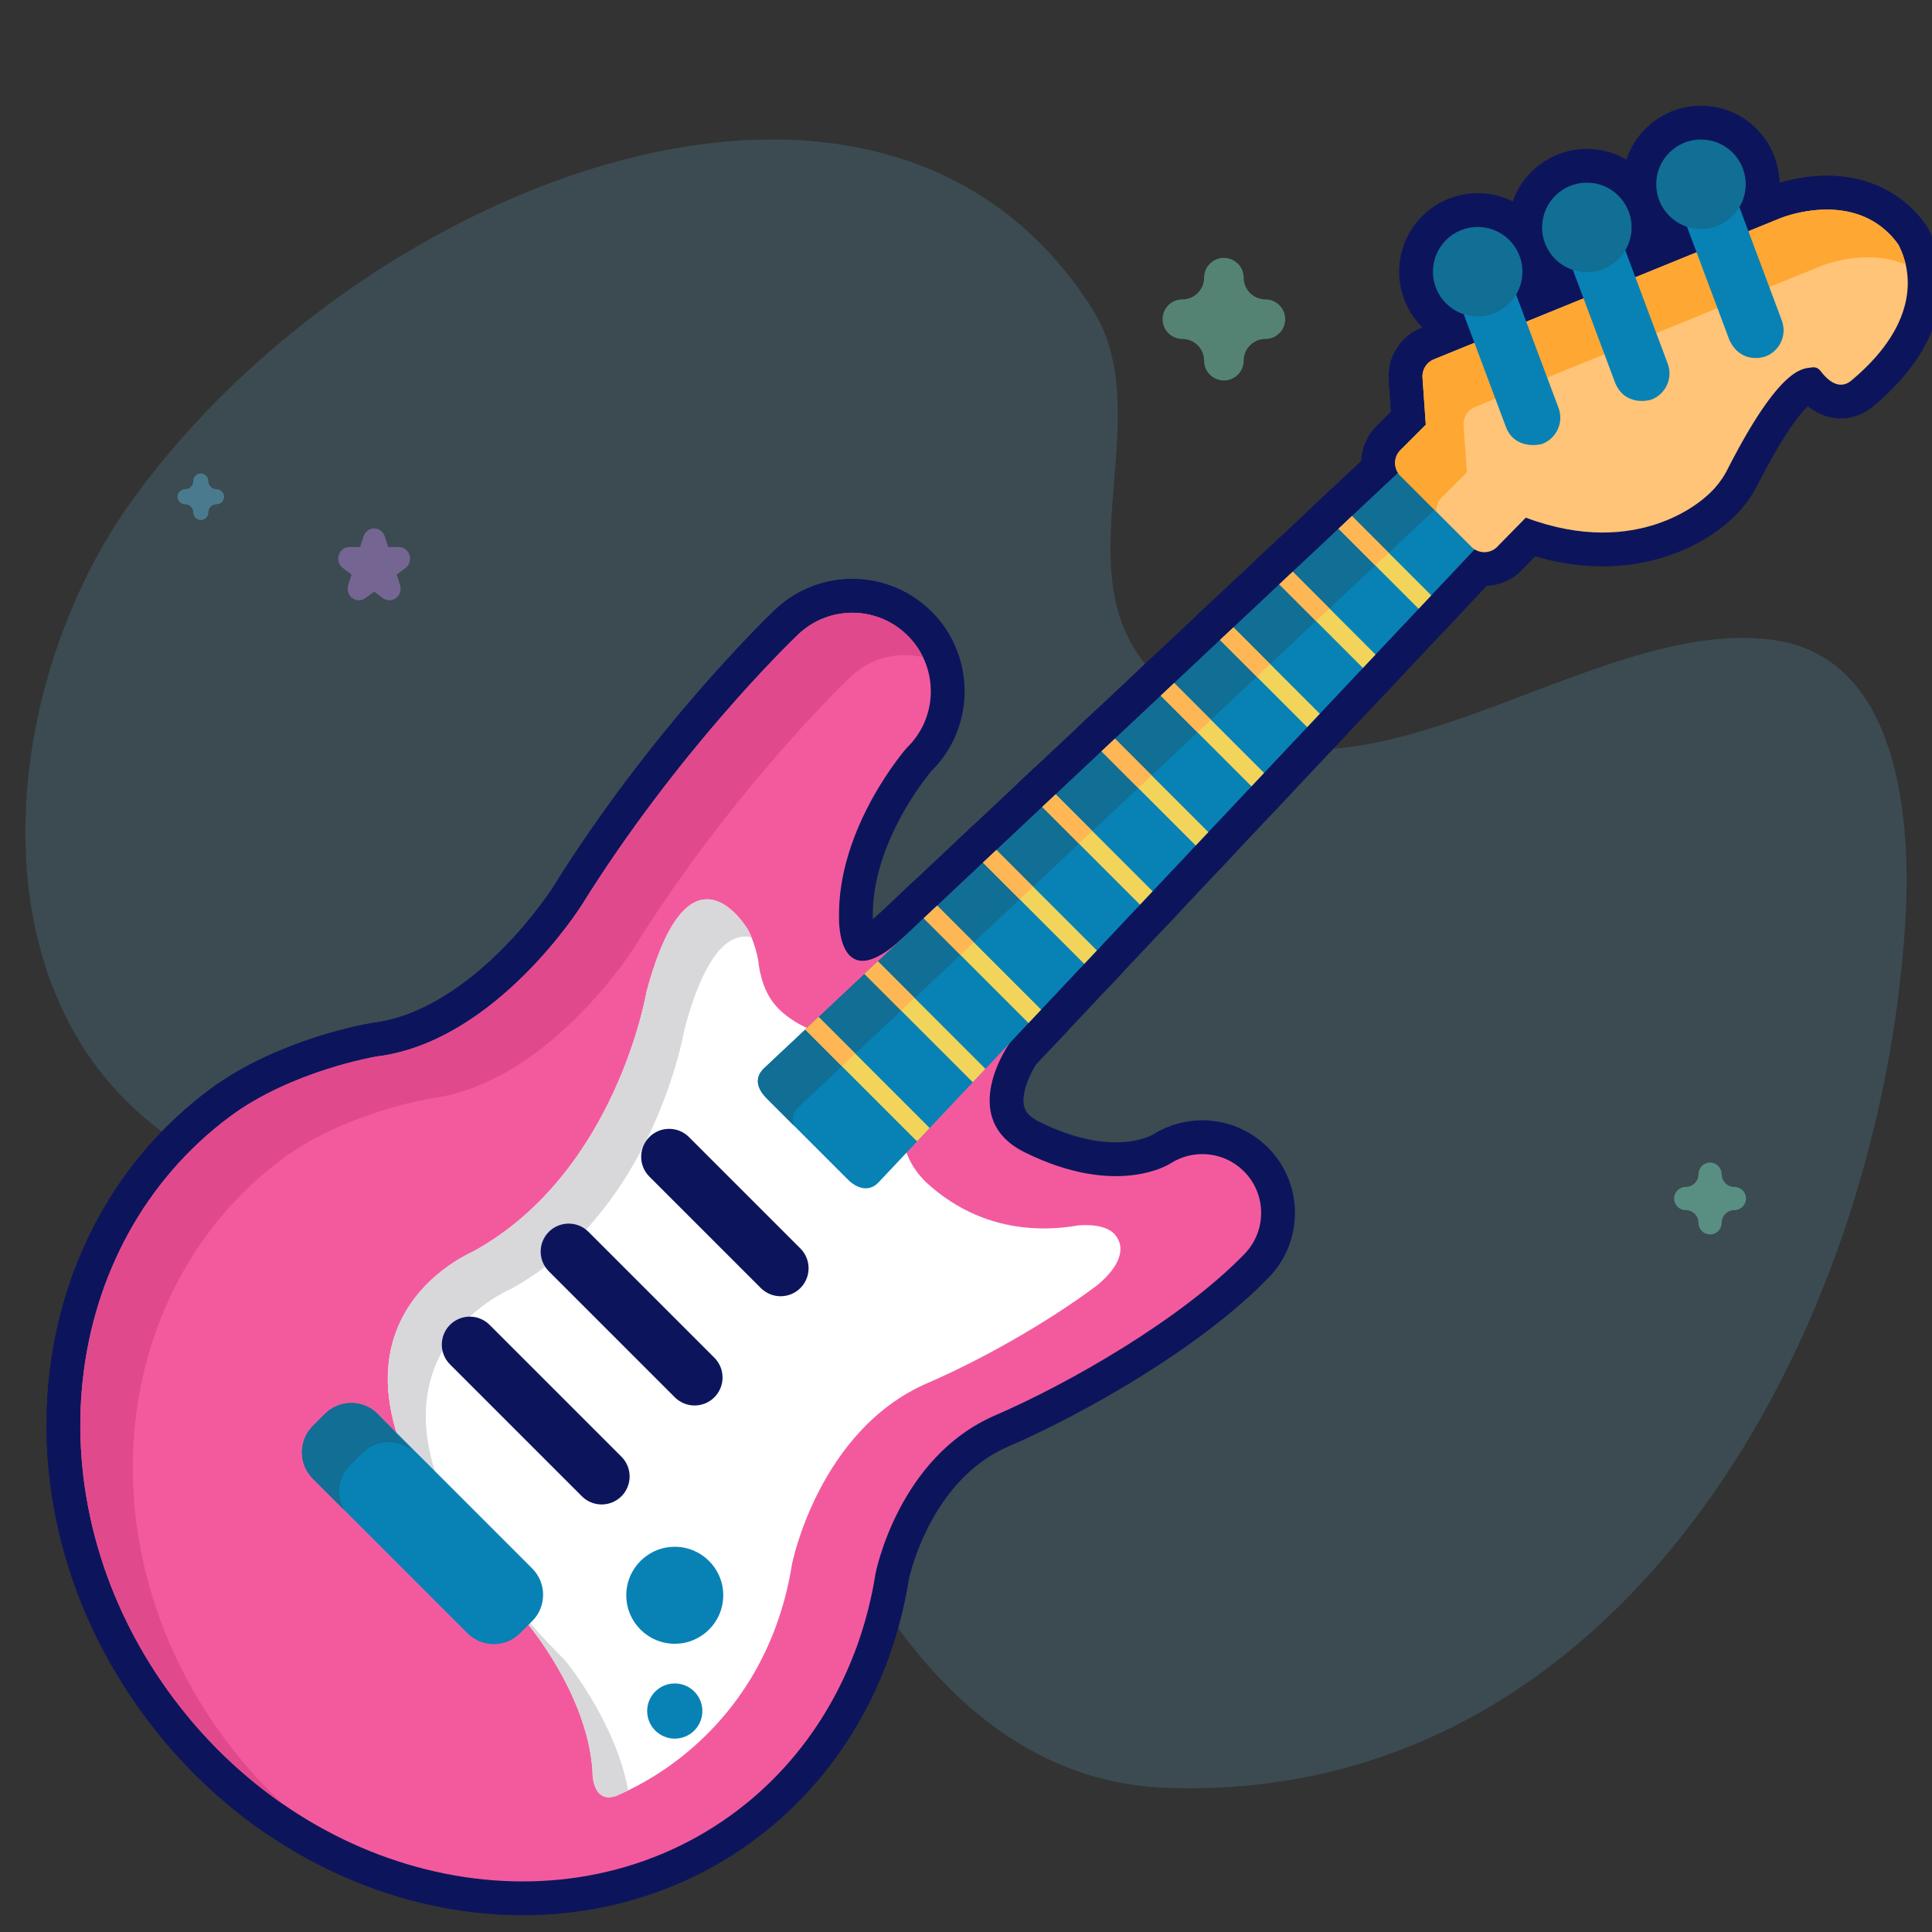 <svg width="457" height="457" viewBox="0 0 457 457" fill="none" xmlns="http://www.w3.org/2000/svg">
<rect x="0" y="0" width="457" height="457" fill="#333333" stroke="none"/>
<g clip-path="url(#clip0_86_683)">
<path d="M31.68 117.743C86.657 42.24 209.248 -4.99 258.491 73.264C273.545 97.187 253.049 132.249 269.485 155.147C309.136 210.387 371.97 144.101 420.054 151.47C448.853 155.883 452.233 192.905 450.693 218.036C444.775 314.685 384.372 426.789 275.924 422.902C243.525 421.74 220.913 400.137 204.758 373.645C185.689 342.375 164.211 307.264 130.451 290.505C101.666 276.217 63.375 286.556 37.724 267.236C-7.355 233.283 0.228 160.935 31.68 117.743Z" fill="#5BAACB" fill-opacity="0.2"/>
<path opacity="0.5" d="M117.039 350C117.716 350 118.393 349.794 118.968 349.382L121.501 347.569L124.033 349.382C125.183 350.205 126.74 350.206 127.89 349.382C129.04 348.559 129.522 347.099 129.082 345.767L128.115 342.833L130.647 341.019C131.797 340.196 132.279 338.736 131.839 337.404C131.399 336.071 130.14 335.169 128.719 335.169H125.588L124.62 332.235C124.181 330.902 122.921 330 121.5 330C120.078 330 118.818 330.902 118.379 332.235L117.412 335.169H114.281C112.86 335.169 111.6 336.071 111.161 337.404C110.722 338.736 111.203 340.196 112.352 341.019L114.885 342.833L113.918 345.767C113.479 347.099 113.96 348.559 115.109 349.382C115.686 349.794 116.363 350 117.039 350Z" fill="#78D5B5"/>
<path opacity="0.5" d="M84.889 142C85.437 142 85.984 141.825 86.45 141.475L88.5 139.933L90.55 141.475C91.482 142.174 92.742 142.175 93.673 141.475C94.604 140.775 94.994 139.534 94.638 138.402L93.855 135.908L95.905 134.366C96.836 133.666 97.226 132.426 96.87 131.293C96.514 130.161 95.494 129.394 94.344 129.394H91.809L91.026 126.899C90.671 125.767 89.651 125 88.5 125C87.349 125 86.329 125.767 85.974 126.899L85.191 129.394H82.656C81.505 129.394 80.486 130.161 80.13 131.293C79.775 132.426 80.164 133.666 81.095 134.366L83.145 135.908L82.362 138.402C82.007 139.534 82.396 140.775 83.327 141.475C83.793 141.825 84.341 142 84.889 142Z" fill="#AF81D5"/>
<path opacity="0.5" d="M119.5 412C121.014 412 122.242 410.772 122.242 409.258C122.242 407.595 123.595 406.242 125.258 406.242C126.772 406.242 128 405.014 128 403.5C128 401.986 126.772 400.758 125.258 400.758C123.595 400.758 122.242 399.405 122.242 397.742C122.242 396.228 121.014 395 119.5 395C117.986 395 116.758 396.228 116.758 397.742C116.758 399.405 115.405 400.758 113.742 400.758C112.228 400.758 111 401.986 111 403.5C111 405.014 112.228 406.242 113.742 406.242C115.405 406.242 116.758 407.595 116.758 409.258C116.758 410.772 117.985 412 119.5 412Z" fill="#F35A9E"/>
<path opacity="0.5" d="M289.5 90C292.083 90 294.177 87.906 294.177 85.323C294.177 82.485 296.485 80.177 299.323 80.177C301.905 80.177 304 78.083 304 75.5C304 72.917 301.905 70.823 299.323 70.823C296.485 70.823 294.177 68.515 294.177 65.677C294.177 63.094 292.083 61 289.5 61C286.917 61 284.823 63.094 284.823 65.677C284.823 68.515 282.515 70.823 279.677 70.823C277.095 70.823 275 72.917 275 75.5C275 78.083 277.095 80.177 279.677 80.177C282.515 80.177 284.823 82.485 284.823 85.323C284.823 87.906 286.916 90 289.5 90Z" fill="#78D5B5"/>
<path opacity="0.5" d="M82.5 367C83.48 367 84.274 366.206 84.274 365.226C84.274 364.15 85.15 363.274 86.226 363.274C87.206 363.274 88 362.48 88 361.5C88 360.52 87.206 359.726 86.226 359.726C85.15 359.726 84.274 358.85 84.274 357.774C84.274 356.794 83.48 356 82.5 356C81.52 356 80.726 356.794 80.726 357.774C80.726 358.85 79.85 359.726 78.774 359.726C77.794 359.726 77 360.52 77 361.5C77 362.48 77.794 363.274 78.774 363.274C79.85 363.274 80.726 364.15 80.726 365.226C80.726 366.206 81.52 367 82.5 367Z" fill="#5BAACB"/>
<path opacity="0.5" d="M401.5 111C402.48 111 403.274 110.206 403.274 109.226C403.274 108.15 404.15 107.274 405.226 107.274C406.206 107.274 407 106.48 407 105.5C407 104.52 406.206 103.726 405.226 103.726C404.15 103.726 403.274 102.85 403.274 101.774C403.274 100.794 402.48 100 401.5 100C400.52 100 399.726 100.794 399.726 101.774C399.726 102.85 398.85 103.726 397.774 103.726C396.794 103.726 396 104.52 396 105.5C396 106.48 396.794 107.274 397.774 107.274C398.85 107.274 399.726 108.15 399.726 109.226C399.726 110.206 400.52 111 401.5 111Z" fill="#AF81D5"/>
<path opacity="0.5" d="M47.5 123C48.48 123 49.274 122.206 49.274 121.226C49.274 120.15 50.15 119.274 51.226 119.274C52.206 119.274 53 118.48 53 117.5C53 116.52 52.206 115.726 51.226 115.726C50.15 115.726 49.274 114.85 49.274 113.774C49.274 112.794 48.48 112 47.5 112C46.52 112 45.726 112.794 45.726 113.774C45.726 114.85 44.85 115.726 43.774 115.726C42.794 115.726 42 116.52 42 117.5C42 118.48 42.794 119.274 43.774 119.274C44.85 119.274 45.726 120.15 45.726 121.226C45.726 122.206 46.52 123 47.5 123Z" fill="#5BAACB"/>
<path opacity="0.5" d="M404.5 292C406.014 292 407.242 290.772 407.242 289.258C407.242 287.595 408.595 286.242 410.258 286.242C411.772 286.242 413 285.014 413 283.5C413 281.986 411.772 280.758 410.258 280.758C408.595 280.758 407.242 279.405 407.242 277.742C407.242 276.228 406.014 275 404.5 275C402.986 275 401.758 276.228 401.758 277.742C401.758 279.405 400.405 280.758 398.742 280.758C397.228 280.758 396 281.986 396 283.5C396 285.014 397.228 286.242 398.742 286.242C400.405 286.242 401.758 287.595 401.758 289.258C401.758 290.772 402.985 292 404.5 292Z" fill="#78D5B5"/>
<path d="M207.078 372.316C207.078 372.316 212.33 344.74 235.42 334.782C252.494 327.418 279.285 312.21 294.392 296.599C299.741 291.071 299.604 282.242 294.07 276.905C289.326 272.313 282.164 271.782 276.846 275.214C276.846 275.214 264.399 283.476 242.371 272.562C226.128 264.513 238.8 246.772 238.8 246.772C238.8 246.772 213.931 221.514 213.771 221.665C197.97 236.503 198.464 217.221 198.464 217.221C198.001 195.649 214.45 176.94 214.45 176.94C221.856 169.849 222.113 158.098 215.025 150.689C207.912 143.251 196.179 143.018 188.768 150.108C186.594 152.188 160.304 177.682 137.627 214.064C137.627 214.064 117.346 246.474 89.015 249.92C88.976 249.924 68.886 253.29 54.252 264.226C14.084 294.246 6.92 354.095 39.608 399.754C72.296 445.413 131.847 458.763 172.623 429.573C191.711 415.907 203.503 395.009 207.078 372.316Z" fill="#0C155C" stroke="#0C155C" stroke-width="16" stroke-linejoin="round"/>
<path d="M52.031 409.751C19.344 364.093 26.507 304.244 66.676 274.224C81.309 263.287 101.401 259.922 101.439 259.918C129.77 256.472 149.975 224.184 150.048 224.067L150.052 224.062C172.728 187.68 199.019 162.185 201.193 160.105C205.922 155.582 212.406 154.054 218.331 155.462C217.505 153.751 216.41 152.135 215.027 150.689C207.915 143.251 196.181 143.018 188.771 150.108C186.597 152.188 160.306 177.682 137.63 214.064C137.63 214.064 117.349 246.474 89.018 249.92C88.979 249.924 68.888 253.29 54.255 264.226C14.086 294.246 6.922 354.095 39.61 399.754C47.408 410.648 56.739 419.697 66.977 426.773C61.563 421.73 56.54 416.05 52.031 409.751Z" fill="#0C155C" stroke="#0C155C" stroke-width="16" stroke-linejoin="round"/>
<path d="M264.4 293.032C262.915 289.974 258.508 289.626 255.208 289.838C253.972 290.056 252.669 290.241 251.299 290.371C251.29 290.372 251.278 290.375 251.278 290.375L251.282 290.372C241.977 291.253 229.877 289.651 218.955 279.563L218.953 279.56C210.99 271.597 213.249 262.824 216.344 255.263C212.446 251.314 208.599 246.76 204.487 242.642C195.266 247.905 186.557 241.013 184.171 238.629L184.17 238.627C180.777 235.235 179.679 230.443 179.343 227.11C178.598 222.997 176.954 219.967 176.954 219.967C176.954 219.967 163.149 196.231 152.908 234.706C152.908 234.706 145.748 277.496 111.878 296.058C111.955 296.134 58.902 317.542 124.675 383.935C124.675 383.935 138.838 400.502 140.142 418.686C140.142 418.686 139.829 426.798 145.715 424.817C150.152 422.905 154.422 420.526 158.451 417.641C173.995 406.514 184.19 389.982 187.348 369.937C187.348 369.937 193.632 338.264 219.431 327.138C231.279 322.028 246.837 313.476 259.436 304.098C267.645 297.312 264.393 293.161 264.4 293.032Z" fill="#0C155C" stroke="#0C155C" stroke-width="16" stroke-linejoin="round"/>
<path d="M120.861 304.88C154.731 286.318 161.891 243.529 161.891 243.529C167.014 224.283 173.029 220.603 177.762 221.733C177.308 220.625 176.954 219.968 176.954 219.968C176.954 219.968 163.149 196.232 152.907 234.707C152.907 234.707 145.748 277.497 111.877 296.059C111.954 296.135 58.901 317.543 124.674 383.936C124.674 383.936 138.837 400.503 140.142 418.687C140.142 418.687 139.828 426.799 145.715 424.818C146.679 424.402 147.635 423.96 148.582 423.5C145.593 407.098 133.658 392.757 133.658 392.757C67.885 326.365 120.938 304.957 120.861 304.88Z" fill="#0C155C" stroke="#0C155C" stroke-width="16" stroke-linejoin="round"/>
<path d="M159.611 388.819C165.945 388.819 171.079 383.684 171.079 377.35C171.079 371.016 165.945 365.882 159.611 365.882C153.277 365.882 148.142 371.016 148.142 377.35C148.142 383.684 153.277 388.819 159.611 388.819Z" fill="#0C155C" stroke="#0C155C" stroke-width="16" stroke-linejoin="round"/>
<path d="M159.611 411.262C163.216 411.262 166.138 408.339 166.138 404.734C166.138 401.129 163.216 398.206 159.611 398.206C156.005 398.206 153.083 401.129 153.083 404.734C153.083 408.339 156.005 411.262 159.611 411.262Z" fill="#0C155C" stroke="#0C155C" stroke-width="16" stroke-linejoin="round"/>
<path d="M110.585 386.345L73.984 349.744C70.568 346.328 70.568 340.738 73.984 337.322L76.881 334.424C80.297 331.008 85.887 331.008 89.303 334.424L125.905 371.026C129.321 374.442 129.321 380.032 125.905 383.448L123.007 386.345C119.592 389.761 114.001 389.761 110.585 386.345Z" fill="#0C155C" stroke="#0C155C" stroke-width="16" stroke-linejoin="round"/>
<path d="M82.805 346.616L85.703 343.719C89.12 340.303 94.709 340.303 98.126 343.719L89.304 334.424C85.888 331.008 80.298 331.008 76.881 334.424L73.984 337.322C70.568 340.738 70.568 346.328 73.984 349.744L81.37 357.131C79.496 353.784 79.969 349.453 82.805 346.616Z" fill="#0C155C" stroke="#0C155C" stroke-width="16" stroke-linejoin="round"/>
<path d="M142.317 355.868C140.624 355.868 138.931 355.222 137.638 353.929L106.446 322.737C103.861 320.153 103.861 315.964 106.445 313.381C109.03 310.796 113.219 310.796 115.802 313.381L146.995 344.572C149.58 347.156 149.58 351.345 146.995 353.929C145.704 355.222 144.01 355.868 142.317 355.868Z" fill="#0C155C" stroke="#0C155C" stroke-width="16" stroke-linejoin="round"/>
<path d="M164.298 332.456C162.604 332.456 160.912 331.81 159.619 330.517L129.831 300.729C127.247 298.146 127.247 293.956 129.831 291.373C132.417 288.79 136.606 288.79 139.188 291.373L168.976 321.161C171.56 323.744 171.56 327.934 168.976 330.517C167.684 331.81 165.991 332.456 164.298 332.456Z" fill="#0C155C" stroke="#0C155C" stroke-width="16" stroke-linejoin="round"/>
<path d="M184.648 306.616C182.955 306.616 181.261 305.97 179.969 304.677L153.603 278.312C151.018 275.729 151.018 271.539 153.603 268.956C156.188 266.373 160.376 266.373 162.96 268.956L189.326 295.321C191.91 297.905 191.91 302.095 189.326 304.677C188.033 305.97 186.339 306.616 184.648 306.616Z" fill="#0C155C" stroke="#0C155C" stroke-width="16" stroke-linejoin="round"/>
<path d="M349.533 129.184L331.478 111.128L180.651 252.768C178.108 255.311 179.49 257.945 181.422 259.876L200.579 279.034C202.515 280.97 205.388 282.112 207.704 279.796L349.533 129.184Z" fill="#0C155C" stroke="#0C155C" stroke-width="16" stroke-linejoin="round"/>
<path d="M188.891 261.855L339.717 120.215L331.478 111.128L180.651 252.768C178.108 255.311 179.49 257.945 181.422 259.876L187.78 266.235C187.265 264.849 187.408 263.338 188.891 261.855Z" fill="#0C155C" stroke="#0C155C" stroke-width="16" stroke-linejoin="round"/>
<path d="M193.751 240.664C193.714 240.627 193.67 240.6 193.632 240.566L190.49 243.516C190.549 243.593 190.604 243.672 190.674 243.742L216.677 269.745C216.76 269.828 216.854 269.898 216.948 269.966L219.894 266.838C219.847 266.781 219.807 266.72 219.754 266.667L193.751 240.664Z" fill="#0C155C" stroke="#0C155C" stroke-width="16" stroke-linejoin="round"/>
<path d="M204.485 230.373L230.106 255.992L233.091 252.823L207.66 227.392L204.485 230.373Z" fill="#0C155C" stroke="#0C155C" stroke-width="16" stroke-linejoin="round"/>
<path d="M218.505 217.208L243.289 241.992L246.274 238.823L221.677 214.227L218.505 217.208Z" fill="#0C155C" stroke="#0C155C" stroke-width="16" stroke-linejoin="round"/>
<path d="M232.521 204.044L256.472 227.994L259.457 224.825L235.696 201.062L232.521 204.044Z" fill="#0C155C" stroke="#0C155C" stroke-width="16" stroke-linejoin="round"/>
<path d="M246.54 190.88L269.655 213.995L272.639 210.825L249.713 187.898L246.54 190.88Z" fill="#0C155C" stroke="#0C155C" stroke-width="16" stroke-linejoin="round"/>
<path d="M260.558 177.716L282.837 199.996L285.823 196.827L263.732 174.735L260.558 177.716Z" fill="#0C155C" stroke="#0C155C" stroke-width="16" stroke-linejoin="round"/>
<path d="M274.576 164.552L296.021 185.997L299.005 182.827L277.749 161.571L274.576 164.552Z" fill="#0C155C" stroke="#0C155C" stroke-width="16" stroke-linejoin="round"/>
<path d="M288.594 151.387L309.203 171.998L312.189 168.828L291.766 148.406L288.594 151.387Z" fill="#0C155C" stroke="#0C155C" stroke-width="16" stroke-linejoin="round"/>
<path d="M325.371 154.828L305.786 135.242L302.611 138.223L322.387 157.998L325.371 154.828Z" fill="#0C155C" stroke="#0C155C" stroke-width="16" stroke-linejoin="round"/>
<path d="M338.554 140.83L319.802 122.079L316.63 125.059L335.569 143.999L338.554 140.83Z" fill="#0C155C" stroke="#0C155C" stroke-width="16" stroke-linejoin="round"/>
<path d="M193.63 240.566L190.489 243.516C190.548 243.593 190.603 243.672 190.673 243.742L199.15 252.219L202.325 249.238L193.75 240.663C193.713 240.627 193.67 240.601 193.63 240.566Z" fill="#0C155C" stroke="#0C155C" stroke-width="16" stroke-linejoin="round"/>
<path d="M204.486 230.373L213.17 239.056L216.343 236.075L207.66 227.392L204.486 230.373Z" fill="#0C155C" stroke="#0C155C" stroke-width="16" stroke-linejoin="round"/>
<path d="M218.505 217.208L227.188 225.891L230.361 222.911L221.678 214.227L218.505 217.208Z" fill="#0C155C" stroke="#0C155C" stroke-width="16" stroke-linejoin="round"/>
<path d="M232.522 204.044L241.205 212.727L244.38 209.747L235.695 201.062L232.522 204.044Z" fill="#0C155C" stroke="#0C155C" stroke-width="16" stroke-linejoin="round"/>
<path d="M246.539 190.88L255.224 199.563L258.397 196.582L249.713 187.898L246.539 190.88Z" fill="#0C155C" stroke="#0C155C" stroke-width="16" stroke-linejoin="round"/>
<path d="M260.558 177.716L269.241 186.4L272.415 183.419L263.732 174.735L260.558 177.716Z" fill="#0C155C" stroke="#0C155C" stroke-width="16" stroke-linejoin="round"/>
<path d="M274.576 164.552L283.258 173.235L286.433 170.255L277.75 161.571L274.576 164.552Z" fill="#0C155C" stroke="#0C155C" stroke-width="16" stroke-linejoin="round"/>
<path d="M288.593 151.387L297.277 160.071L300.45 157.09L291.766 148.406L288.593 151.387Z" fill="#0C155C" stroke="#0C155C" stroke-width="16" stroke-linejoin="round"/>
<path d="M302.611 138.223L311.294 146.907L314.469 143.926L305.785 135.242L302.611 138.223Z" fill="#0C155C" stroke="#0C155C" stroke-width="16" stroke-linejoin="round"/>
<path d="M319.803 122.079L316.629 125.059L325.313 133.743L328.486 130.762L319.803 122.079Z" fill="#0C155C" stroke="#0C155C" stroke-width="16" stroke-linejoin="round"/>
<path d="M449.41 58.611L449.408 58.606C449.272 58.255 449.091 57.922 448.865 57.615C448.254 56.779 447.584 55.996 446.872 55.283C436.93 45.341 421.748 51.359 421.107 51.621L339.16 85.007C337.433 85.711 336.353 87.443 336.483 89.303L337.263 100.462L331.268 106.456C329.583 108.142 329.583 110.874 331.268 112.559L348.049 129.34C348.053 129.344 348.058 129.348 348.062 129.352C349.747 131.037 352.479 131.037 354.164 129.352C354.266 129.25 354.363 129.144 354.453 129.034L360.917 122.449C387.575 132.444 402.839 118.052 403.642 117.37C407.022 114.504 408.491 111.29 408.716 110.851C421.058 86.711 426.427 87.242 428.321 86.944C428.995 86.837 429.879 86.749 430.665 87.784C433.109 91.01 435.652 91.926 437.953 89.997C454.89 75.799 451.725 63.463 449.41 58.611Z" fill="#0C155C" stroke="#0C155C" stroke-width="16" stroke-linejoin="round"/>
<path d="M340.981 117.732L346.975 111.737L346.196 100.579C346.066 98.719 347.146 96.986 348.872 96.282L430.819 62.896C431.346 62.682 441.619 58.614 450.784 62.604C450.416 60.98 449.895 59.63 449.41 58.611L449.408 58.606C449.272 58.255 449.091 57.922 448.865 57.615C448.254 56.779 447.584 55.996 446.872 55.283C436.93 45.341 421.748 51.359 421.106 51.621L339.159 85.007C337.432 85.711 336.352 87.443 336.482 89.303L337.262 100.462L331.267 106.456C329.582 108.142 329.582 110.874 331.267 112.559L339.741 121.033C339.673 119.847 340.075 118.638 340.981 117.732Z" fill="#0C155C" stroke="#0C155C" stroke-width="16" stroke-linejoin="round"/>
<path d="M356.266 101.126L343.337 66.59C342.056 63.168 343.792 59.355 347.214 58.074C350.636 56.793 354.449 58.529 355.73 61.951L368.659 96.487C369.939 99.909 368.204 103.722 364.782 105.002C364.019 105.289 358.346 106.305 356.266 101.126Z" fill="#0C155C" stroke="#0C155C" stroke-width="16" stroke-linejoin="round"/>
<path d="M349.535 74.855C355.382 74.855 360.121 70.116 360.121 64.269C360.121 58.422 355.382 53.683 349.535 53.683C343.688 53.683 338.949 58.422 338.949 64.269C338.949 70.116 343.688 74.855 349.535 74.855Z" fill="#0C155C" stroke="#0C155C" stroke-width="16" stroke-linejoin="round"/>
<path d="M382.091 90.651L369.162 56.115C367.88 52.694 369.616 48.881 373.038 47.6C376.459 46.32 380.272 48.054 381.553 51.477L394.482 86.013C395.764 89.435 394.028 93.247 390.606 94.528C389.843 94.814 384.37 96.012 382.091 90.651Z" fill="#0C155C" stroke="#0C155C" stroke-width="16" stroke-linejoin="round"/>
<path d="M375.357 64.38C381.204 64.38 385.943 59.64 385.943 53.793C385.943 47.947 381.204 43.207 375.357 43.207C369.51 43.207 364.771 47.947 364.771 53.793C364.771 59.64 369.51 64.38 375.357 64.38Z" fill="#0C155C" stroke="#0C155C" stroke-width="16" stroke-linejoin="round"/>
<path d="M409.082 80.441L396.153 45.905C394.873 42.483 396.608 38.671 400.03 37.39C403.452 36.108 407.265 37.845 408.546 41.267L421.475 75.803C422.756 79.225 421.02 83.037 417.598 84.318C416.835 84.603 411.718 86.014 409.082 80.441Z" fill="#0C155C" stroke="#0C155C" stroke-width="16" stroke-linejoin="round"/>
<path d="M402.352 54.173C408.199 54.173 412.938 49.433 412.938 43.586C412.938 37.74 408.199 33 402.352 33C396.505 33 391.766 37.74 391.766 43.586C391.766 49.433 396.505 54.173 402.352 54.173Z" fill="#0C155C" stroke="#0C155C" stroke-width="16" stroke-linejoin="round"/>
<path d="M207.078 372.316C207.078 372.316 212.33 344.74 235.42 334.782C252.494 327.418 279.285 312.21 294.392 296.599C299.741 291.071 299.604 282.242 294.07 276.905C289.326 272.313 282.164 271.782 276.846 275.214C276.846 275.214 264.399 283.476 242.371 272.562C226.128 264.513 238.8 246.772 238.8 246.772C238.8 246.772 213.931 221.514 213.771 221.665C197.97 236.503 198.464 217.221 198.464 217.221C198.001 195.649 214.45 176.94 214.45 176.94C221.856 169.849 222.113 158.098 215.025 150.689C207.912 143.251 196.179 143.018 188.768 150.108C186.594 152.188 160.304 177.682 137.627 214.064C137.627 214.064 117.346 246.474 89.015 249.92C88.976 249.924 68.886 253.29 54.252 264.226C14.084 294.246 6.92 354.095 39.608 399.754C72.296 445.413 131.847 458.763 172.623 429.573C191.711 415.907 203.503 395.009 207.078 372.316Z" fill="#F35A9E"/>
<path d="M52.031 409.751C19.344 364.093 26.507 304.244 66.676 274.224C81.309 263.287 101.401 259.922 101.439 259.918C129.77 256.472 149.975 224.184 150.048 224.067L150.052 224.062C172.728 187.68 199.019 162.185 201.193 160.105C205.922 155.582 212.406 154.054 218.331 155.462C217.505 153.751 216.41 152.135 215.027 150.689C207.915 143.251 196.181 143.018 188.771 150.108C186.597 152.188 160.306 177.682 137.63 214.064C137.63 214.064 117.349 246.474 89.018 249.92C88.979 249.924 68.888 253.29 54.255 264.226C14.086 294.246 6.922 354.095 39.61 399.754C47.408 410.648 56.739 419.697 66.977 426.773C61.563 421.73 56.54 416.05 52.031 409.751Z" fill="#E04A8D"/>
<path d="M264.4 293.032C262.915 289.974 258.508 289.626 255.208 289.838C253.972 290.056 252.669 290.241 251.299 290.371C251.29 290.372 251.278 290.375 251.278 290.375L251.282 290.372C241.977 291.253 229.877 289.651 218.955 279.563L218.953 279.56C210.99 271.597 213.249 262.824 216.344 255.263C212.446 251.314 208.599 246.76 204.487 242.642C195.266 247.905 186.557 241.013 184.171 238.629L184.17 238.627C180.777 235.235 179.679 230.443 179.343 227.11C178.598 222.997 176.954 219.967 176.954 219.967C176.954 219.967 163.149 196.231 152.908 234.706C152.908 234.706 145.748 277.496 111.878 296.058C111.955 296.134 58.902 317.542 124.675 383.935C124.675 383.935 138.838 400.502 140.142 418.686C140.142 418.686 139.829 426.798 145.715 424.817C150.152 422.905 154.422 420.526 158.451 417.641C173.995 406.514 184.19 389.982 187.348 369.937C187.348 369.937 193.632 338.264 219.431 327.138C231.279 322.028 246.837 313.476 259.436 304.098C267.645 297.312 264.393 293.161 264.4 293.032Z" fill="white"/>
<path d="M120.861 304.88C154.731 286.318 161.891 243.529 161.891 243.529C167.014 224.283 173.029 220.603 177.762 221.733C177.308 220.625 176.954 219.968 176.954 219.968C176.954 219.968 163.149 196.232 152.907 234.707C152.907 234.707 145.748 277.497 111.877 296.059C111.954 296.135 58.901 317.543 124.674 383.936C124.674 383.936 138.837 400.503 140.142 418.687C140.142 418.687 139.828 426.799 145.715 424.818C146.679 424.402 147.635 423.96 148.582 423.5C145.593 407.098 133.658 392.757 133.658 392.757C67.885 326.365 120.938 304.957 120.861 304.88Z" fill="#D8D7DA"/>
<path d="M159.611 388.819C165.945 388.819 171.079 383.684 171.079 377.35C171.079 371.016 165.945 365.882 159.611 365.882C153.277 365.882 148.142 371.016 148.142 377.35C148.142 383.684 153.277 388.819 159.611 388.819Z" fill="#0882B5"/>
<path d="M159.611 411.262C163.216 411.262 166.138 408.339 166.138 404.734C166.138 401.129 163.216 398.206 159.611 398.206C156.005 398.206 153.083 401.129 153.083 404.734C153.083 408.339 156.005 411.262 159.611 411.262Z" fill="#0882B5"/>
<path d="M110.585 386.345L73.984 349.744C70.568 346.328 70.568 340.738 73.984 337.322L76.881 334.424C80.297 331.008 85.887 331.008 89.303 334.424L125.905 371.026C129.321 374.442 129.321 380.032 125.905 383.448L123.007 386.345C119.592 389.761 114.001 389.761 110.585 386.345Z" fill="#0882B5"/>
<path d="M82.805 346.616L85.703 343.719C89.12 340.303 94.709 340.303 98.126 343.719L89.304 334.424C85.888 331.008 80.298 331.008 76.881 334.424L73.984 337.322C70.568 340.738 70.568 346.328 73.984 349.744L81.37 357.131C79.496 353.784 79.969 349.453 82.805 346.616Z" fill="#116E94"/>
<path d="M142.317 355.868C140.624 355.868 138.931 355.222 137.638 353.929L106.446 322.737C103.861 320.153 103.861 315.964 106.445 313.381C109.03 310.796 113.219 310.796 115.802 313.381L146.995 344.572C149.58 347.156 149.58 351.345 146.995 353.929C145.704 355.222 144.01 355.868 142.317 355.868Z" fill="#0C155C"/>
<path d="M164.298 332.456C162.604 332.456 160.912 331.81 159.619 330.517L129.831 300.729C127.247 298.146 127.247 293.956 129.831 291.373C132.417 288.79 136.606 288.79 139.188 291.373L168.976 321.161C171.56 323.744 171.56 327.934 168.976 330.517C167.684 331.81 165.991 332.456 164.298 332.456Z" fill="#0C155C"/>
<path d="M184.648 306.616C182.955 306.616 181.261 305.97 179.969 304.677L153.603 278.312C151.018 275.729 151.018 271.539 153.603 268.956C156.188 266.373 160.376 266.373 162.96 268.956L189.326 295.321C191.91 297.905 191.91 302.095 189.326 304.677C188.033 305.97 186.339 306.616 184.648 306.616Z" fill="#0C155C"/>
<path d="M349.533 129.184L331.478 111.128L180.651 252.768C178.108 255.311 179.49 257.945 181.422 259.876L200.579 279.034C202.515 280.97 205.388 282.112 207.704 279.796L349.533 129.184Z" fill="#0882B5"/>
<path d="M188.891 261.855L339.717 120.215L331.478 111.128L180.651 252.768C178.108 255.311 179.49 257.945 181.422 259.876L187.78 266.235C187.265 264.849 187.408 263.338 188.891 261.855Z" fill="#116E94"/>
<path d="M193.751 240.664C193.714 240.627 193.67 240.6 193.632 240.566L190.49 243.516C190.549 243.593 190.604 243.672 190.674 243.742L216.677 269.745C216.76 269.828 216.854 269.898 216.948 269.966L219.894 266.838C219.847 266.781 219.807 266.72 219.754 266.667L193.751 240.664Z" fill="#F3D45A"/>
<path d="M204.485 230.373L230.106 255.992L233.091 252.823L207.66 227.392L204.485 230.373Z" fill="#F3D45A"/>
<path d="M218.505 217.208L243.289 241.992L246.274 238.823L221.677 214.227L218.505 217.208Z" fill="#F3D45A"/>
<path d="M232.521 204.044L256.472 227.994L259.457 224.825L235.696 201.062L232.521 204.044Z" fill="#F3D45A"/>
<path d="M246.54 190.88L269.655 213.995L272.639 210.825L249.713 187.898L246.54 190.88Z" fill="#F3D45A"/>
<path d="M260.558 177.716L282.837 199.996L285.823 196.827L263.732 174.735L260.558 177.716Z" fill="#F3D45A"/>
<path d="M274.576 164.552L296.021 185.997L299.005 182.827L277.749 161.571L274.576 164.552Z" fill="#F3D45A"/>
<path d="M288.594 151.387L309.203 171.998L312.189 168.828L291.766 148.406L288.594 151.387Z" fill="#F3D45A"/>
<path d="M325.371 154.828L305.786 135.242L302.611 138.223L322.387 157.998L325.371 154.828Z" fill="#F3D45A"/>
<path d="M338.554 140.83L319.802 122.079L316.63 125.059L335.569 143.999L338.554 140.83Z" fill="#F3D45A"/>
<path d="M193.63 240.566L190.489 243.516C190.548 243.593 190.603 243.672 190.673 243.742L199.15 252.219L202.325 249.238L193.75 240.663C193.713 240.627 193.67 240.601 193.63 240.566Z" fill="#FFB655"/>
<path d="M204.486 230.373L213.17 239.056L216.343 236.075L207.66 227.392L204.486 230.373Z" fill="#FFB655"/>
<path d="M218.505 217.208L227.188 225.891L230.361 222.911L221.678 214.227L218.505 217.208Z" fill="#FFB655"/>
<path d="M232.522 204.044L241.205 212.727L244.38 209.747L235.695 201.062L232.522 204.044Z" fill="#FFB655"/>
<path d="M246.539 190.88L255.224 199.563L258.397 196.582L249.713 187.898L246.539 190.88Z" fill="#FFB655"/>
<path d="M260.558 177.716L269.241 186.4L272.415 183.419L263.732 174.735L260.558 177.716Z" fill="#FFB655"/>
<path d="M274.576 164.552L283.258 173.235L286.433 170.255L277.75 161.571L274.576 164.552Z" fill="#FFB655"/>
<path d="M288.593 151.387L297.277 160.071L300.45 157.09L291.766 148.406L288.593 151.387Z" fill="#FFB655"/>
<path d="M302.611 138.223L311.294 146.907L314.469 143.926L305.785 135.242L302.611 138.223Z" fill="#FFB655"/>
<path d="M319.803 122.079L316.629 125.059L325.313 133.743L328.486 130.762L319.803 122.079Z" fill="#FFB655"/>
<path d="M449.41 58.611L449.408 58.606C449.272 58.255 449.091 57.922 448.865 57.615C448.254 56.779 447.584 55.996 446.872 55.283C436.93 45.341 421.748 51.359 421.107 51.621L339.16 85.007C337.433 85.711 336.353 87.443 336.483 89.303L337.263 100.462L331.268 106.456C329.583 108.142 329.583 110.874 331.268 112.559L348.049 129.34C348.053 129.344 348.058 129.348 348.062 129.352C349.747 131.037 352.479 131.037 354.164 129.352C354.266 129.25 354.363 129.144 354.453 129.034L360.917 122.449C387.575 132.444 402.839 118.052 403.642 117.37C407.022 114.504 408.491 111.29 408.716 110.851C421.058 86.711 426.427 87.242 428.321 86.944C428.995 86.837 429.879 86.749 430.665 87.784C433.109 91.01 435.652 91.926 437.953 89.997C454.89 75.799 451.725 63.463 449.41 58.611Z" fill="#FFC477"/>
<path d="M340.981 117.732L346.975 111.737L346.196 100.579C346.066 98.719 347.146 96.986 348.872 96.282L430.819 62.896C431.346 62.682 441.619 58.614 450.784 62.604C450.416 60.98 449.895 59.63 449.41 58.611L449.408 58.606C449.272 58.255 449.091 57.922 448.865 57.615C448.254 56.779 447.584 55.996 446.872 55.283C436.93 45.341 421.748 51.359 421.106 51.621L339.159 85.007C337.432 85.711 336.352 87.443 336.482 89.303L337.262 100.462L331.267 106.456C329.582 108.142 329.582 110.874 331.267 112.559L339.741 121.033C339.673 119.847 340.075 118.638 340.981 117.732Z" fill="#FFA733"/>
<path d="M356.266 101.126L343.337 66.59C342.056 63.168 343.792 59.355 347.214 58.074C350.636 56.793 354.449 58.529 355.73 61.951L368.659 96.487C369.939 99.909 368.204 103.722 364.782 105.002C364.019 105.289 358.346 106.305 356.266 101.126Z" fill="#0882B5"/>
<path d="M349.535 74.855C355.382 74.855 360.121 70.116 360.121 64.269C360.121 58.422 355.382 53.683 349.535 53.683C343.688 53.683 338.949 58.422 338.949 64.269C338.949 70.116 343.688 74.855 349.535 74.855Z" fill="#116E94"/>
<path d="M382.091 90.651L369.162 56.115C367.88 52.694 369.616 48.881 373.038 47.6C376.459 46.32 380.272 48.054 381.553 51.477L394.482 86.013C395.764 89.435 394.028 93.247 390.606 94.528C389.843 94.814 384.37 96.012 382.091 90.651Z" fill="#0882B5"/>
<path d="M375.357 64.38C381.204 64.38 385.943 59.64 385.943 53.793C385.943 47.947 381.204 43.207 375.357 43.207C369.51 43.207 364.771 47.947 364.771 53.793C364.771 59.64 369.51 64.38 375.357 64.38Z" fill="#116E94"/>
<path d="M409.082 80.441L396.153 45.905C394.873 42.483 396.608 38.671 400.03 37.39C403.452 36.108 407.265 37.845 408.546 41.267L421.475 75.803C422.756 79.225 421.02 83.037 417.598 84.318C416.835 84.603 411.718 86.014 409.082 80.441Z" fill="#0882B5"/>
<path d="M402.352 54.173C408.199 54.173 412.938 49.433 412.938 43.586C412.938 37.74 408.199 33 402.352 33C396.505 33 391.766 37.74 391.766 43.586C391.766 49.433 396.505 54.173 402.352 54.173Z" fill="#116E94"/>
</g>
<defs>
<clipPath id="clip0_86_683">
<rect width="457" height="457" fill="white" transform="matrix(-1 0 0 1 457 0)"/>
</clipPath>
</defs>
</svg>
